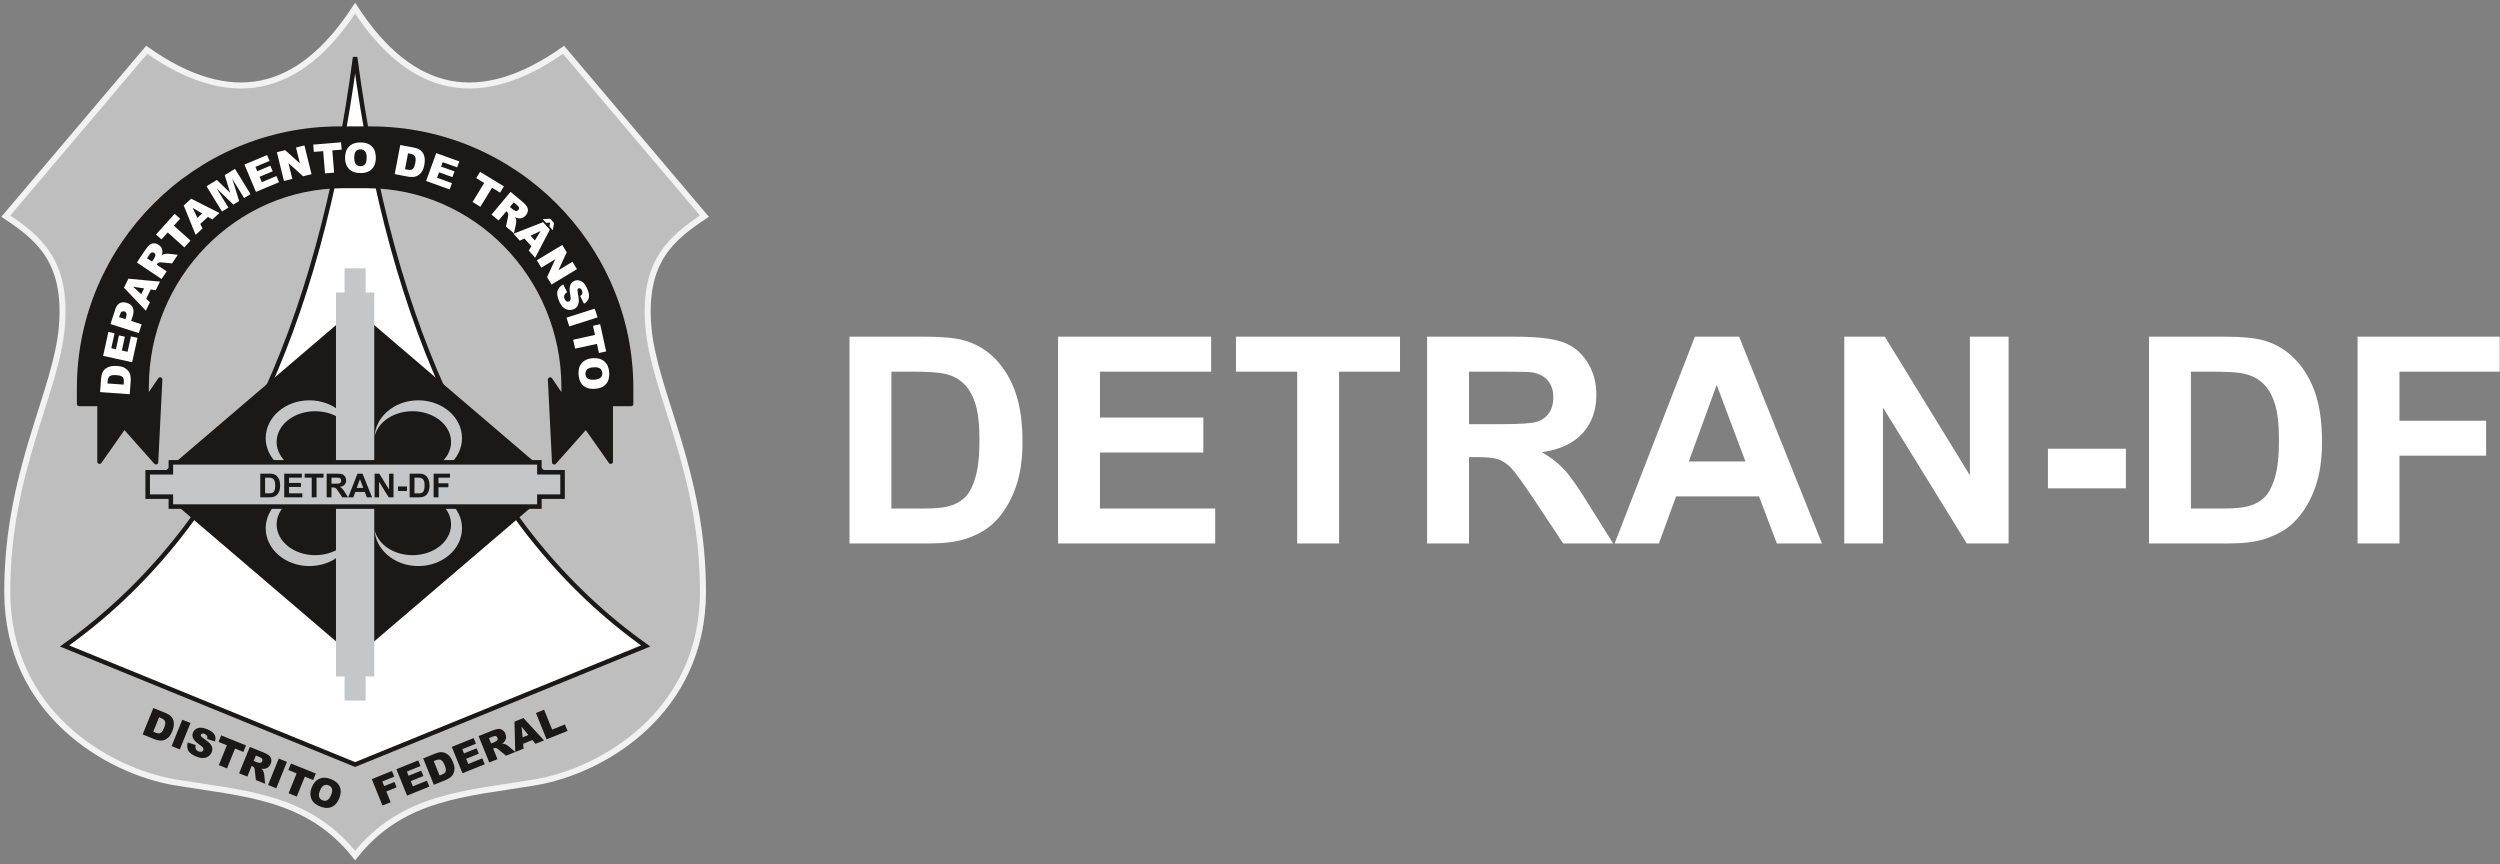 <svg xmlns="http://www.w3.org/2000/svg" width="943" height="326" viewBox="0 0 943 326" fill="none"><rect x="0" y="0" width="943" height="326" fill="#808080" stroke="none"/><path fill-rule="evenodd" clip-rule="evenodd" d="M320.43 127H349.155C355.637 127 360.574 127.49 363.971 128.488C368.529 129.831 372.451 132.228 375.699 135.677C378.967 139.111 381.436 143.323 383.144 148.316C384.831 153.291 385.686 159.445 385.686 166.745C385.686 173.171 384.886 178.69 383.289 183.341C381.347 189.022 378.568 193.615 374.955 197.119C372.231 199.79 368.544 201.859 363.916 203.347C360.447 204.456 355.818 205 350.006 205H320.43V127ZM336.228 140.182V191.817H347.938C352.314 191.817 355.473 191.563 357.416 191.073C359.976 190.44 362.081 189.35 363.751 187.825C365.441 186.299 366.802 183.794 367.856 180.308C368.927 176.822 369.452 172.045 369.452 166.016C369.452 159.989 368.927 155.378 367.856 152.145C366.802 148.915 365.315 146.407 363.406 144.592C361.501 142.795 359.085 141.56 356.146 140.927C353.965 140.436 349.664 140.182 343.272 140.182H336.228ZM399.103 205V127H456.843V140.182H414.902V157.503H453.9V170.683H414.902V191.817H458.369V205H399.103ZM489.304 205V140.182H466.209V127H528.087V140.182H505.1V205H489.304ZM538.308 205V127H571.48C579.814 127 585.879 127.707 589.656 129.106C593.451 130.505 596.465 132.99 598.735 136.569C601.004 140.164 602.147 144.249 602.147 148.86C602.147 154.724 600.442 159.553 597.008 163.367C593.578 167.181 588.458 169.578 581.63 170.574C585.027 172.554 587.821 174.735 590.02 177.112C592.235 179.49 595.211 183.72 598.951 189.786L608.465 205H589.637L578.345 187.97C574.295 181.924 571.516 178.109 570.01 176.531C568.522 174.969 566.943 173.879 565.273 173.298C563.584 172.718 560.931 172.427 557.3 172.427H554.107V205H538.308ZM554.107 160.007H565.76C573.314 160.007 578.017 159.68 579.907 159.048C581.775 158.411 583.264 157.302 584.317 155.74C585.388 154.18 585.916 152.219 585.916 149.876C585.916 147.245 585.206 145.138 583.81 143.505C582.412 141.887 580.432 140.871 577.891 140.454C576.603 140.272 572.77 140.182 566.396 140.182H554.107V160.007ZM687.25 205H670.234L663.5 187.244H632.215L625.733 205H609.031L639.314 127H656.002L687.25 205ZM658.38 174.062L647.54 145.192L637.01 174.062H658.38ZM695.655 205V127H710.944L743.043 179.274V127H757.641V205H741.865L710.255 153.726V205H695.655ZM772.479 184.193V169.268H801.892V184.193H772.479ZM810.607 127H839.332C845.813 127 850.751 127.49 854.147 128.488C858.705 129.831 862.627 132.228 865.876 135.677C869.143 139.111 871.614 143.323 873.322 148.316C875.007 153.291 875.862 159.445 875.862 166.745C875.862 173.171 875.063 178.69 873.467 183.341C871.524 189.022 868.745 193.615 865.132 197.119C862.408 199.79 858.721 201.859 854.092 203.347C850.624 204.456 845.996 205 840.184 205H810.607V127ZM826.405 140.182V191.817H838.115C842.49 191.817 845.649 191.563 847.592 191.073C850.152 190.44 852.258 189.35 853.929 187.825C855.617 186.299 856.98 183.794 858.033 180.308C859.104 176.822 859.629 172.045 859.629 166.016C859.629 159.989 859.104 155.378 858.033 152.145C856.98 148.915 855.491 146.407 853.582 144.592C851.677 142.795 849.263 141.56 846.323 140.927C844.143 140.436 839.841 140.182 833.449 140.182H826.405ZM889.28 205V127H942.879V140.182H905.078V158.701H937.759V171.881H905.078V205H889.28Z" fill="white"></path><path fill-rule="evenodd" clip-rule="evenodd" d="M133.95 322.704C116.058 300.172 91.821 299.394 66.176 295.124C40.531 290.854 2.739 268.707 2.739 223.202C2.739 177.697 21.269 148.036 23.343 123.16C25.416 98.283 14.306 89.632 2.197 81.521L55.332 18.792C86.773 40.928 112.631 35.771 133.95 3.109C155.27 35.771 181.128 40.928 212.569 18.792L265.704 81.521C253.595 89.632 242.485 98.283 244.558 123.16C246.632 148.036 265.162 177.697 265.162 223.202C265.162 268.707 227.37 290.854 201.725 295.124C176.08 299.394 151.843 300.172 133.95 322.704Z" fill="#BFBEBE" stroke="#F2F2F2" stroke-width="2.268"></path><path fill-rule="evenodd" clip-rule="evenodd" d="M133.951 288.387L24.348 243.653C85.98 199.876 120.552 123.479 133.951 21.555C147.35 123.479 181.922 199.876 243.554 243.653L133.951 288.387Z" fill="white" stroke="#1B1918" stroke-width="1.694"></path><path fill-rule="evenodd" clip-rule="evenodd" d="M133.951 117.58L171.798 149.925L209.646 182.269L171.798 214.614L133.951 246.959L96.103 214.614L58.256 182.269L96.103 149.925L133.951 117.58Z" fill="#1B1918" stroke="#1B1918" stroke-width="1.706"></path><path fill-rule="evenodd" clip-rule="evenodd" d="M116.704 150.15C126.278 150.15 134.04 156.915 134.04 165.261C134.04 173.606 126.278 180.371 116.704 180.371C107.131 180.371 99.369 173.606 99.369 165.261C99.369 156.915 107.131 150.15 116.704 150.15ZM118.89 155.962C126.452 155.962 132.583 160.775 132.583 166.713C132.583 172.651 126.452 177.465 118.89 177.465C111.327 177.465 105.196 172.651 105.196 166.713C105.196 160.775 111.327 155.962 118.89 155.962Z" fill="#C4C6C8" stroke="#1B1918" stroke-width="1.701"></path><path fill-rule="evenodd" clip-rule="evenodd" d="M116.704 214.371C126.278 214.371 134.04 207.606 134.04 199.261C134.04 190.915 126.278 184.15 116.704 184.15C107.131 184.15 99.369 190.915 99.369 199.261C99.369 207.606 107.131 214.371 116.704 214.371ZM118.89 208.559C126.452 208.559 132.583 203.746 132.583 197.808C132.583 191.87 126.452 187.056 118.89 187.056C111.327 187.056 105.196 191.87 105.196 197.808C105.196 203.746 111.327 208.559 118.89 208.559Z" fill="#C4C6C8" stroke="#1B1918" stroke-width="1.701"></path><path fill-rule="evenodd" clip-rule="evenodd" d="M157.787 150.15C148.213 150.15 140.451 156.915 140.451 165.261C140.451 173.606 148.213 180.371 157.787 180.371C167.36 180.371 175.121 173.606 175.121 165.261C175.121 156.915 167.36 150.15 157.787 150.15ZM155.601 155.962C148.038 155.962 141.908 160.775 141.908 166.713C141.908 172.651 148.038 177.465 155.601 177.465C163.164 177.465 169.294 172.651 169.294 166.713C169.294 160.775 163.164 155.962 155.601 155.962Z" fill="#C4C6C8" stroke="#1B1918" stroke-width="1.701"></path><path fill-rule="evenodd" clip-rule="evenodd" d="M157.787 214.371C148.213 214.371 140.451 207.606 140.451 199.261C140.451 190.915 148.213 184.15 157.787 184.15C167.36 184.15 175.121 190.915 175.121 199.261C175.121 207.606 167.36 214.371 157.787 214.371ZM155.601 208.559C148.038 208.559 141.908 203.746 141.908 197.808C141.908 191.87 148.038 187.056 155.601 187.056C163.164 187.056 169.294 191.87 169.294 197.808C169.294 203.746 163.164 208.559 155.601 208.559Z" fill="#C4C6C8" stroke="#1B1918" stroke-width="1.701"></path><path fill-rule="evenodd" clip-rule="evenodd" d="M126.734 255.15V110.325H129.974V101.219H137.927V110.325H141.167V255.15H137.927V264.257H129.974V255.15H126.734Z" fill="#C4C6C8"></path><path fill-rule="evenodd" clip-rule="evenodd" d="M129.444 70.146C88.66 70.146 55.292 104.302 55.292 146.049V150.663L60.394 143.162L58.841 174.359L46.861 160.863L37.544 174.139V152.361H29.85V146.412C29.85 92.579 74.011 48.533 127.987 48.533H139.915C193.891 48.533 238.052 92.579 238.052 146.412V152.361H230.358V174.139L221.041 160.863L209.061 174.359L207.508 143.162L212.61 150.663V146.049C212.61 104.302 179.242 70.146 138.458 70.146H129.444Z" fill="#1B1918" stroke="#1B1918" stroke-width="1.701" stroke-linecap="round" stroke-linejoin="round"></path><path fill-rule="evenodd" clip-rule="evenodd" d="M64.446 174.395H203.455V178.141H212.196V187.337H203.455V191.084H64.446V187.337H55.705V178.141H64.446V174.395Z" fill="#C4C6C8" stroke="#1B1918" stroke-width="1.71"></path><path fill-rule="evenodd" clip-rule="evenodd" d="M98.172 178.658H101.474C102.219 178.658 102.787 178.714 103.177 178.829C103.701 178.983 104.152 179.258 104.526 179.653C104.901 180.047 105.185 180.53 105.381 181.102C105.575 181.673 105.674 182.378 105.674 183.215C105.674 183.952 105.582 184.585 105.398 185.118C105.175 185.769 104.855 186.296 104.44 186.698C104.127 187.004 103.703 187.241 103.171 187.412C102.772 187.539 102.24 187.601 101.572 187.601H98.172V178.658ZM99.988 180.17V186.09H101.334C101.837 186.09 102.2 186.061 102.424 186.005C102.718 185.932 102.96 185.807 103.152 185.632C103.346 185.457 103.503 185.17 103.624 184.77C103.747 184.371 103.807 183.823 103.807 183.132C103.807 182.441 103.747 181.912 103.624 181.541C103.503 181.171 103.332 180.883 103.112 180.675C102.893 180.469 102.616 180.328 102.278 180.255C102.027 180.199 101.533 180.17 100.798 180.17H99.988ZM107.216 187.601V178.658H113.854V180.17H109.032V182.156H113.515V183.667H109.032V186.09H114.029V187.601H107.216ZM117.585 187.601V180.17H114.93V178.658H122.044V180.17H119.401V187.601H117.585ZM123.219 187.601V178.658H127.032C127.99 178.658 128.687 178.739 129.122 178.9C129.558 179.06 129.904 179.345 130.165 179.755C130.426 180.168 130.558 180.636 130.558 181.165C130.558 181.837 130.362 182.391 129.967 182.828C129.572 183.265 128.984 183.54 128.199 183.654C128.589 183.881 128.911 184.131 129.163 184.404C129.418 184.676 129.76 185.161 130.19 185.857L131.284 187.601H129.119L127.821 185.649C127.356 184.956 127.036 184.518 126.863 184.337C126.692 184.158 126.511 184.033 126.319 183.967C126.124 183.9 125.819 183.867 125.402 183.867H125.035V187.601H123.219ZM125.035 182.443H126.375C127.243 182.443 127.784 182.405 128.001 182.333C128.216 182.26 128.387 182.133 128.508 181.953C128.631 181.775 128.692 181.55 128.692 181.281C128.692 180.979 128.61 180.738 128.45 180.551C128.289 180.365 128.061 180.249 127.769 180.201C127.621 180.18 127.18 180.17 126.448 180.17H125.035V182.443ZM140.341 187.601H138.385L137.611 185.566H134.014L133.269 187.601H131.349L134.83 178.658H136.749L140.341 187.601ZM137.022 184.054L135.776 180.744L134.565 184.054H137.022ZM141.307 187.601V178.658H143.065L146.755 184.652V178.658H148.433V187.601H146.619L142.985 181.722V187.601H141.307ZM150.139 185.216V183.504H153.52V185.216H150.139ZM154.522 178.658H157.824C158.569 178.658 159.137 178.714 159.527 178.829C160.051 178.983 160.502 179.258 160.875 179.653C161.251 180.047 161.535 180.53 161.731 181.102C161.925 181.673 162.023 182.378 162.023 183.215C162.023 183.952 161.931 184.585 161.748 185.118C161.525 185.769 161.205 186.296 160.79 186.698C160.477 187.004 160.053 187.241 159.521 187.412C159.122 187.539 158.59 187.601 157.922 187.601H154.522V178.658ZM156.338 180.17V186.09H157.684C158.187 186.09 158.55 186.061 158.773 186.005C159.068 185.932 159.31 185.807 159.502 185.632C159.696 185.457 159.853 185.17 159.974 184.77C160.097 184.371 160.157 183.823 160.157 183.132C160.157 182.441 160.097 181.912 159.974 181.541C159.853 181.171 159.682 180.883 159.462 180.675C159.243 180.469 158.966 180.328 158.628 180.255C158.377 180.199 157.882 180.17 157.148 180.17H156.338ZM163.566 187.601V178.658H169.727V180.17H165.382V182.293H169.139V183.804H165.382V187.601H163.566Z" fill="#1B1918"></path><path fill-rule="evenodd" clip-rule="evenodd" d="M37.756 147.897L38.126 142.776C38.2 141.769 38.397 140.961 38.715 140.361C39.036 139.76 39.466 139.275 40.008 138.904C40.553 138.537 41.169 138.286 41.864 138.154C42.56 138.018 43.287 137.98 44.05 138.035C45.244 138.121 46.161 138.322 46.799 138.642C47.438 138.959 47.962 139.376 48.373 139.891C48.782 140.406 49.041 140.943 49.15 141.507C49.298 142.276 49.35 142.969 49.306 143.581L48.935 148.703L37.756 147.897ZM40.534 144.637L46.639 145.077L46.7 144.231C46.752 143.51 46.709 142.99 46.572 142.672C46.433 142.357 46.172 142.098 45.786 141.896C45.398 141.693 44.759 141.561 43.864 141.496C42.68 141.411 41.857 141.545 41.392 141.9C40.927 142.255 40.661 142.881 40.596 143.776L40.534 144.637ZM38.898 134.23L40.882 125.201L43.221 125.712L41.981 131.355L43.724 131.736L44.873 126.505L47.106 126.993L45.957 132.224L48.113 132.695L49.39 126.884L51.867 127.426L49.847 136.622L38.898 134.23ZM41.684 122.231L43.444 116.759C43.827 115.567 44.396 114.766 45.156 114.353C45.916 113.943 46.821 113.905 47.872 114.241C48.951 114.586 49.691 115.181 50.089 116.021C50.49 116.863 50.475 117.948 50.048 119.276L49.468 121.08L53.418 122.343L52.357 125.644L41.684 122.231ZM47.307 120.389L47.567 119.579C47.773 118.939 47.805 118.455 47.667 118.127C47.529 117.798 47.287 117.579 46.942 117.468C46.606 117.361 46.287 117.382 45.981 117.533C45.676 117.681 45.424 118.065 45.225 118.685L44.922 119.626L47.307 120.389ZM56.851 109.183L55.139 112.705L56.556 114.015L55.013 117.187L46.768 108.525L48.421 105.123L60.339 106.229L58.758 109.484L56.851 109.183ZM54.348 108.786L50.189 108.131L53.278 110.987L54.348 108.786ZM60.931 105.24L51.627 99.006L54.846 94.228C55.442 93.343 55.975 92.715 56.443 92.352C56.91 91.984 57.448 91.796 58.053 91.785C58.66 91.775 59.261 91.97 59.855 92.368C60.37 92.713 60.742 93.122 60.968 93.594C61.198 94.064 61.297 94.57 61.271 95.113C61.254 95.456 61.15 95.875 60.961 96.366C61.306 96.102 61.586 95.929 61.805 95.85C61.951 95.798 62.219 95.754 62.603 95.72C62.986 95.688 63.269 95.684 63.451 95.708L67.077 96.115L64.894 99.356L61.026 98.986C60.526 98.934 60.172 98.947 59.959 99.024C59.677 99.135 59.447 99.323 59.271 99.585L59.101 99.837L62.869 102.362L60.931 105.24ZM57.346 98.662L58.163 97.451C58.25 97.321 58.379 97.037 58.547 96.605C58.638 96.39 58.645 96.169 58.567 95.945C58.491 95.717 58.351 95.537 58.148 95.4C57.847 95.198 57.552 95.138 57.263 95.221C56.973 95.302 56.653 95.605 56.299 96.13L55.449 97.391L57.346 98.662ZM58.845 88.462L65.889 80.648L67.949 82.496L65.584 85.12L71.858 90.746L69.544 93.312L63.27 87.686L60.905 90.309L58.845 88.462ZM78.446 81.81L75.557 84.459L76.393 86.195L73.79 88.582L69.31 77.504L72.1 74.946L82.778 80.339L80.109 82.787L78.446 81.81ZM76.264 80.523L72.637 78.391L74.459 82.179L76.264 80.523ZM77.894 70.251L81.792 67.873L86.835 72.77L84.766 66.059L88.645 63.693L94.493 73.229L92.076 74.704L87.617 67.434L90.211 75.842L88.021 77.177L81.701 71.042L86.16 78.313L83.743 79.787L77.894 70.251ZM92.209 62.077L100.753 58.496L101.68 60.698L96.341 62.936L97.032 64.577L101.982 62.502L102.867 64.604L97.917 66.679L98.772 68.708L104.271 66.404L105.253 68.736L96.55 72.382L92.209 62.077ZM104.431 57.412L107.57 56.641L113.131 61.632L111.651 55.639L114.828 54.858L117.509 65.713L114.331 66.493L108.801 61.53L110.273 67.49L107.111 68.267L104.431 57.412ZM118.152 54.539L128.653 53.688L128.877 56.442L125.351 56.727L126.034 65.115L122.586 65.395L121.903 57.007L118.376 57.293L118.152 54.539ZM130.153 59.508C130.153 57.684 130.662 56.263 131.682 55.248C132.702 54.231 134.121 53.723 135.942 53.723C137.808 53.723 139.245 54.223 140.255 55.219C141.265 56.219 141.768 57.619 141.768 59.417C141.768 60.723 141.549 61.793 141.108 62.628C140.667 63.463 140.028 64.114 139.196 64.579C138.361 65.045 137.323 65.277 136.078 65.277C134.815 65.277 133.769 65.076 132.939 64.676C132.112 64.272 131.439 63.638 130.925 62.768C130.411 61.902 130.153 60.814 130.153 59.508V59.508ZM133.612 59.515C133.612 60.642 133.824 61.454 134.244 61.946C134.666 62.438 135.24 62.685 135.966 62.685C136.709 62.685 137.288 62.443 137.696 61.962C138.105 61.478 138.309 60.614 138.309 59.362C138.309 58.311 138.095 57.543 137.669 57.059C137.242 56.572 136.665 56.331 135.934 56.331C135.235 56.331 134.672 56.578 134.249 57.069C133.824 57.561 133.612 58.379 133.612 59.515V59.515ZM150.985 54.694L156.041 55.657C157.036 55.846 157.817 56.135 158.378 56.519C158.939 56.907 159.372 57.39 159.679 57.969C159.981 58.552 160.159 59.192 160.21 59.896C160.264 60.6 160.219 61.325 160.075 62.074C159.851 63.247 159.544 64.132 159.151 64.728C158.761 65.324 158.285 65.795 157.725 66.141C157.165 66.487 156.599 66.682 156.025 66.724C155.241 66.781 154.546 66.752 153.941 66.637L148.885 65.675L150.985 54.694ZM153.908 57.825L152.761 63.822L153.597 63.981C154.309 64.116 154.831 64.133 155.164 64.035C155.494 63.934 155.782 63.705 156.029 63.347C156.276 62.986 156.481 62.368 156.65 61.489C156.872 60.326 156.834 59.495 156.535 58.992C156.235 58.491 155.643 58.155 154.759 57.987L153.908 57.825ZM164.537 57.746L173.255 60.882L172.442 63.129L166.993 61.169L166.388 62.843L171.439 64.66L170.663 66.805L165.613 64.988L164.864 67.059L170.474 69.077L169.614 71.456L160.734 68.262L164.537 57.746ZM181.083 64.808L190.071 70.291L188.625 72.649L185.607 70.807L181.205 77.986L178.253 76.186L182.655 69.007L179.637 67.166L181.083 64.808ZM185.399 80.952L192.58 72.37L197.011 76.058C197.832 76.742 198.403 77.335 198.717 77.837C199.035 78.339 199.166 78.892 199.115 79.493C199.062 80.097 198.805 80.672 198.347 81.22C197.949 81.695 197.502 82.022 197.009 82.198C196.515 82.376 196.001 82.423 195.462 82.34C195.122 82.287 194.715 82.141 194.245 81.903C194.472 82.272 194.616 82.567 194.671 82.793C194.709 82.944 194.724 83.214 194.718 83.599C194.711 83.982 194.686 84.263 194.643 84.44L193.86 87.995L190.855 85.494L191.625 81.695C191.729 81.205 191.753 80.852 191.698 80.633C191.616 80.341 191.452 80.094 191.21 79.892L190.976 79.697L188.067 83.173L185.399 80.952ZM192.33 78.079L193.454 79.014C193.574 79.114 193.843 79.271 194.257 79.483C194.462 79.596 194.682 79.626 194.914 79.572C195.148 79.519 195.342 79.4 195.499 79.212C195.732 78.935 195.823 78.648 195.77 78.353C195.72 78.057 195.451 77.708 194.964 77.303L193.794 76.329L192.33 78.079ZM200.443 92.873L197.819 89.963L196.069 90.777L193.705 88.155L204.861 83.809L207.395 86.62L201.87 97.21L199.445 94.521L200.443 92.873ZM201.757 90.711L203.935 87.117L200.118 88.892L201.757 90.711ZM207.53 82.496L209.009 84.137L208.517 86.86L207.247 85.452L207.494 83.978L205.998 84.066L204.728 82.657L207.53 82.496ZM212.087 92.394L213.762 95.151L210.648 101.935L215.941 98.736L217.636 101.527L208.051 107.32L206.356 104.529L209.452 97.783L204.189 100.964L202.502 98.187L212.087 92.394ZM212.441 107.291L213.924 110.225C213.462 110.498 213.146 110.792 212.978 111.101C212.704 111.606 212.695 112.162 212.956 112.769C213.15 113.221 213.405 113.526 213.723 113.679C214.042 113.834 214.342 113.85 214.623 113.73C214.889 113.617 215.079 113.4 215.191 113.077C215.302 112.755 215.267 112.131 215.092 111.201C214.806 109.675 214.799 108.507 215.065 107.691C215.326 106.872 215.86 106.29 216.666 105.946C217.193 105.721 217.758 105.661 218.359 105.767C218.963 105.871 219.53 106.173 220.062 106.673C220.595 107.173 221.091 107.958 221.55 109.027C222.113 110.34 222.298 111.445 222.101 112.343C221.908 113.241 221.304 113.984 220.291 114.572L218.832 111.662C219.266 111.383 219.534 111.07 219.636 110.727C219.74 110.38 219.695 109.983 219.503 109.535C219.345 109.167 219.146 108.921 218.909 108.801C218.674 108.681 218.442 108.669 218.216 108.766C218.053 108.835 217.94 108.974 217.873 109.181C217.798 109.386 217.826 109.793 217.948 110.403C218.244 111.919 218.365 113.041 218.315 113.77C218.266 114.502 218.075 115.102 217.736 115.569C217.399 116.035 216.95 116.388 216.386 116.629C215.726 116.911 215.039 116.989 214.324 116.864C213.611 116.735 212.969 116.41 212.399 115.877C211.831 115.347 211.334 114.585 210.907 113.59C210.158 111.844 209.976 110.489 210.362 109.529C210.747 108.569 211.44 107.823 212.441 107.291ZM224.345 116.413L225.407 119.714L214.734 123.128L213.673 119.827L224.345 116.413ZM226.381 122.3L228.636 132.564L225.929 133.155L225.172 129.709L216.93 131.509L216.19 128.139L224.432 126.338L223.675 122.891L226.381 122.3ZM223.591 135.109C225.416 134.977 226.873 135.381 227.961 136.323C229.052 137.264 229.662 138.64 229.794 140.451C229.928 142.307 229.532 143.773 228.608 144.849C227.681 145.926 226.317 146.527 224.519 146.657C223.213 146.751 222.128 146.61 221.261 146.232C220.393 145.853 219.697 145.264 219.171 144.47C218.645 143.673 218.339 142.657 218.249 141.419C218.158 140.163 218.283 139.108 218.624 138.253C218.968 137.401 219.554 136.686 220.387 136.112C221.216 135.538 222.285 135.203 223.591 135.109ZM223.833 138.551C222.706 138.632 221.909 138.901 221.448 139.354C220.987 139.81 220.781 140.399 220.833 141.12C220.886 141.86 221.17 142.419 221.681 142.789C222.195 143.162 223.073 143.302 224.325 143.212C225.376 143.136 226.129 142.868 226.582 142.41C227.037 141.949 227.238 141.358 227.185 140.631C227.135 139.936 226.847 139.393 226.325 139.008C225.802 138.62 224.97 138.469 223.833 138.551V138.551Z" fill="white"></path><path fill-rule="evenodd" clip-rule="evenodd" d="M57.84 267.074L62.421 268.921C63.322 269.284 64.004 269.701 64.461 270.168C64.916 270.637 65.234 271.172 65.414 271.775C65.591 272.38 65.638 273.016 65.555 273.688C65.474 274.361 65.295 275.036 65.021 275.715C64.59 276.778 64.135 277.553 63.654 278.041C63.175 278.53 62.639 278.885 62.047 279.107C61.455 279.329 60.886 279.407 60.337 279.34C59.589 279.248 58.938 279.091 58.391 278.871L53.809 277.024L57.84 267.074ZM60.007 270.566L57.806 276L58.563 276.305C59.208 276.565 59.697 276.678 60.028 276.648C60.358 276.614 60.673 276.452 60.972 276.16C61.272 275.866 61.581 275.323 61.904 274.526C62.331 273.472 62.451 272.682 62.262 272.154C62.074 271.625 61.579 271.2 60.778 270.877L60.007 270.566ZM68.761 271.475L71.854 272.721L67.824 282.672L64.73 281.425L68.761 271.475ZM70.832 280.055L73.832 281.051C73.703 281.549 73.686 281.963 73.782 282.287C73.938 282.816 74.309 283.2 74.899 283.437C75.338 283.614 75.718 283.649 76.039 283.539C76.361 283.429 76.576 283.238 76.686 282.967C76.79 282.709 76.773 282.433 76.63 282.139C76.488 281.844 76.04 281.442 75.29 280.927C74.059 280.082 73.261 279.291 72.889 278.556C72.511 277.822 72.48 277.066 72.795 276.288C73.002 275.778 73.345 275.356 73.826 275.022C74.308 274.686 74.899 274.509 75.601 274.49C76.303 274.471 77.173 274.671 78.211 275.089C79.486 275.603 80.361 276.23 80.837 276.974C81.315 277.716 81.407 278.629 81.116 279.714L78.149 278.717C78.255 278.234 78.225 277.84 78.062 277.537C77.897 277.231 77.597 276.991 77.163 276.817C76.805 276.672 76.502 276.639 76.26 276.717C76.018 276.794 75.853 276.943 75.764 277.161C75.701 277.318 75.718 277.49 75.812 277.676C75.9 277.865 76.195 278.124 76.693 278.457C77.923 279.289 78.767 279.971 79.228 280.502C79.69 281.033 79.967 281.57 80.053 282.117C80.141 282.662 80.075 283.206 79.854 283.75C79.596 284.387 79.181 284.904 78.609 285.302C78.036 285.696 77.378 285.907 76.629 285.929C75.883 285.952 75.027 285.769 74.061 285.379C72.366 284.696 71.323 283.896 70.934 282.982C70.545 282.069 70.511 281.093 70.832 280.055V280.055ZM83.424 277.384L92.801 281.163L91.805 283.622L88.656 282.353L85.622 289.844L82.543 288.603L85.576 281.112L82.428 279.844L83.424 277.384ZM90.194 291.686L94.225 281.736L99.362 283.806C100.314 284.19 101.01 284.565 101.445 284.931C101.883 285.296 102.167 285.764 102.297 286.328C102.427 286.895 102.362 287.496 102.105 288.131C101.881 288.682 101.57 289.112 101.17 289.417C100.772 289.725 100.316 289.919 99.799 290.001C99.473 290.053 99.057 290.039 98.558 289.959C98.875 290.23 99.093 290.458 99.21 290.648C99.289 290.774 99.383 291.016 99.491 291.369C99.596 291.722 99.657 291.986 99.67 292.161L100.003 295.639L96.519 294.235L96.102 290.537C96.053 290.06 95.97 289.73 95.856 289.546C95.695 289.303 95.472 289.125 95.192 289.012L94.92 288.902L93.287 292.932L90.194 291.686ZM95.68 287.026L96.982 287.551C97.122 287.607 97.415 287.672 97.855 287.744C98.076 287.787 98.285 287.75 98.481 287.633C98.68 287.516 98.823 287.35 98.911 287.132C99.041 286.81 99.04 286.521 98.905 286.267C98.771 286.011 98.422 285.771 97.858 285.544L96.502 284.997L95.68 287.026ZM105.146 286.137L108.24 287.383L104.209 297.333L101.116 296.087L105.146 286.137ZM109.747 287.991L119.124 291.77L118.128 294.229L114.979 292.96L111.945 300.451L108.865 299.21L111.9 291.72L108.75 290.451L109.747 287.991ZM117.622 296.959C118.279 295.336 119.244 294.254 120.518 293.716C121.793 293.176 123.239 293.234 124.86 293.887C126.521 294.556 127.62 295.516 128.16 296.766C128.698 298.017 128.641 299.444 127.993 301.044C127.522 302.207 126.941 303.081 126.248 303.665C125.554 304.251 124.751 304.601 123.842 304.717C122.931 304.832 121.923 304.666 120.815 304.219C119.691 303.766 118.832 303.213 118.238 302.559C117.648 301.903 117.277 301.096 117.133 300.138C116.988 299.183 117.151 298.122 117.622 296.959ZM120.698 298.207C120.292 299.21 120.187 300.008 120.384 300.597C120.583 301.186 121.004 301.612 121.65 301.873C122.312 302.139 122.915 302.131 123.45 301.849C123.99 301.565 124.482 300.869 124.934 299.755C125.313 298.819 125.399 298.059 125.195 297.476C124.99 296.889 124.564 296.467 123.913 296.205C123.291 295.954 122.7 295.972 122.146 296.258C121.591 296.543 121.108 297.195 120.698 298.207V298.207Z" fill="#1B1918"></path><path fill-rule="evenodd" clip-rule="evenodd" d="M140.234 293.887L147.856 290.816L148.723 292.956L144.195 294.78L144.898 296.517L148.772 294.957L149.588 296.972L145.714 298.533L147.358 302.591L144.265 303.837L140.234 293.887ZM149.514 290.148L157.763 286.824L158.624 288.95L153.469 291.027L154.11 292.611L158.889 290.686L159.711 292.715L154.932 294.641L155.726 296.6L161.035 294.461L161.946 296.712L153.544 300.098L149.514 290.148ZM159.618 286.076L164.2 284.23C165.101 283.867 165.882 283.695 166.535 283.714C167.19 283.736 167.791 283.901 168.341 284.21C168.889 284.523 169.366 284.947 169.775 285.489C170.186 286.029 170.527 286.638 170.802 287.316C171.232 288.379 171.445 289.253 171.439 289.937C171.435 290.62 171.297 291.247 171.026 291.817C170.754 292.387 170.399 292.837 169.958 293.169C169.355 293.622 168.779 293.959 168.231 294.18L163.649 296.026L159.618 286.076ZM163.609 287.087L165.811 292.52L166.567 292.215C167.213 291.955 167.644 291.698 167.861 291.446C168.074 291.193 168.188 290.859 168.199 290.442C168.211 290.023 168.055 289.417 167.732 288.621C167.305 287.567 166.841 286.916 166.337 286.666C165.834 286.416 165.182 286.453 164.38 286.776L163.609 287.087ZM170.414 281.726L178.663 278.402L179.524 280.528L174.369 282.605L175.011 284.19L179.79 282.263L180.612 284.293L175.832 286.219L176.626 288.178L181.935 286.039L182.847 288.29L174.445 291.676L170.414 281.726ZM184.549 287.604L180.518 277.654L185.655 275.584C186.608 275.2 187.369 274.988 187.937 274.95C188.507 274.909 189.036 275.049 189.523 275.364C190.012 275.682 190.384 276.16 190.641 276.795C190.864 277.346 190.939 277.871 190.864 278.367C190.793 278.865 190.599 279.32 190.285 279.738C190.086 280.001 189.778 280.278 189.362 280.567C189.779 280.542 190.095 280.555 190.312 280.61C190.456 280.646 190.692 280.756 191.016 280.935C191.338 281.116 191.565 281.264 191.696 281.381L194.358 283.651L190.875 285.055L187.999 282.684C187.631 282.375 187.342 282.195 187.131 282.142C186.846 282.079 186.562 282.105 186.282 282.218L186.01 282.327L187.642 286.358L184.549 287.604ZM185.25 280.451L186.552 279.926C186.692 279.87 186.947 279.713 187.315 279.46C187.503 279.339 187.628 279.167 187.687 278.947C187.749 278.725 187.736 278.507 187.648 278.289C187.517 277.967 187.315 277.76 187.041 277.671C186.766 277.58 186.348 277.649 185.784 277.876L184.428 278.423L185.25 280.451ZM200.819 279.141L197.326 280.548L197.489 282.39L194.342 283.658L194.067 272.195L197.441 270.835L205.21 279.278L201.982 280.579L200.819 279.141ZM199.294 277.25L196.756 274.112L197.111 278.129L199.294 277.25ZM202.153 268.936L205.232 267.695L208.272 275.2L213.093 273.257L214.084 275.703L206.183 278.886L202.153 268.936Z" fill="#1B1918"></path></svg>